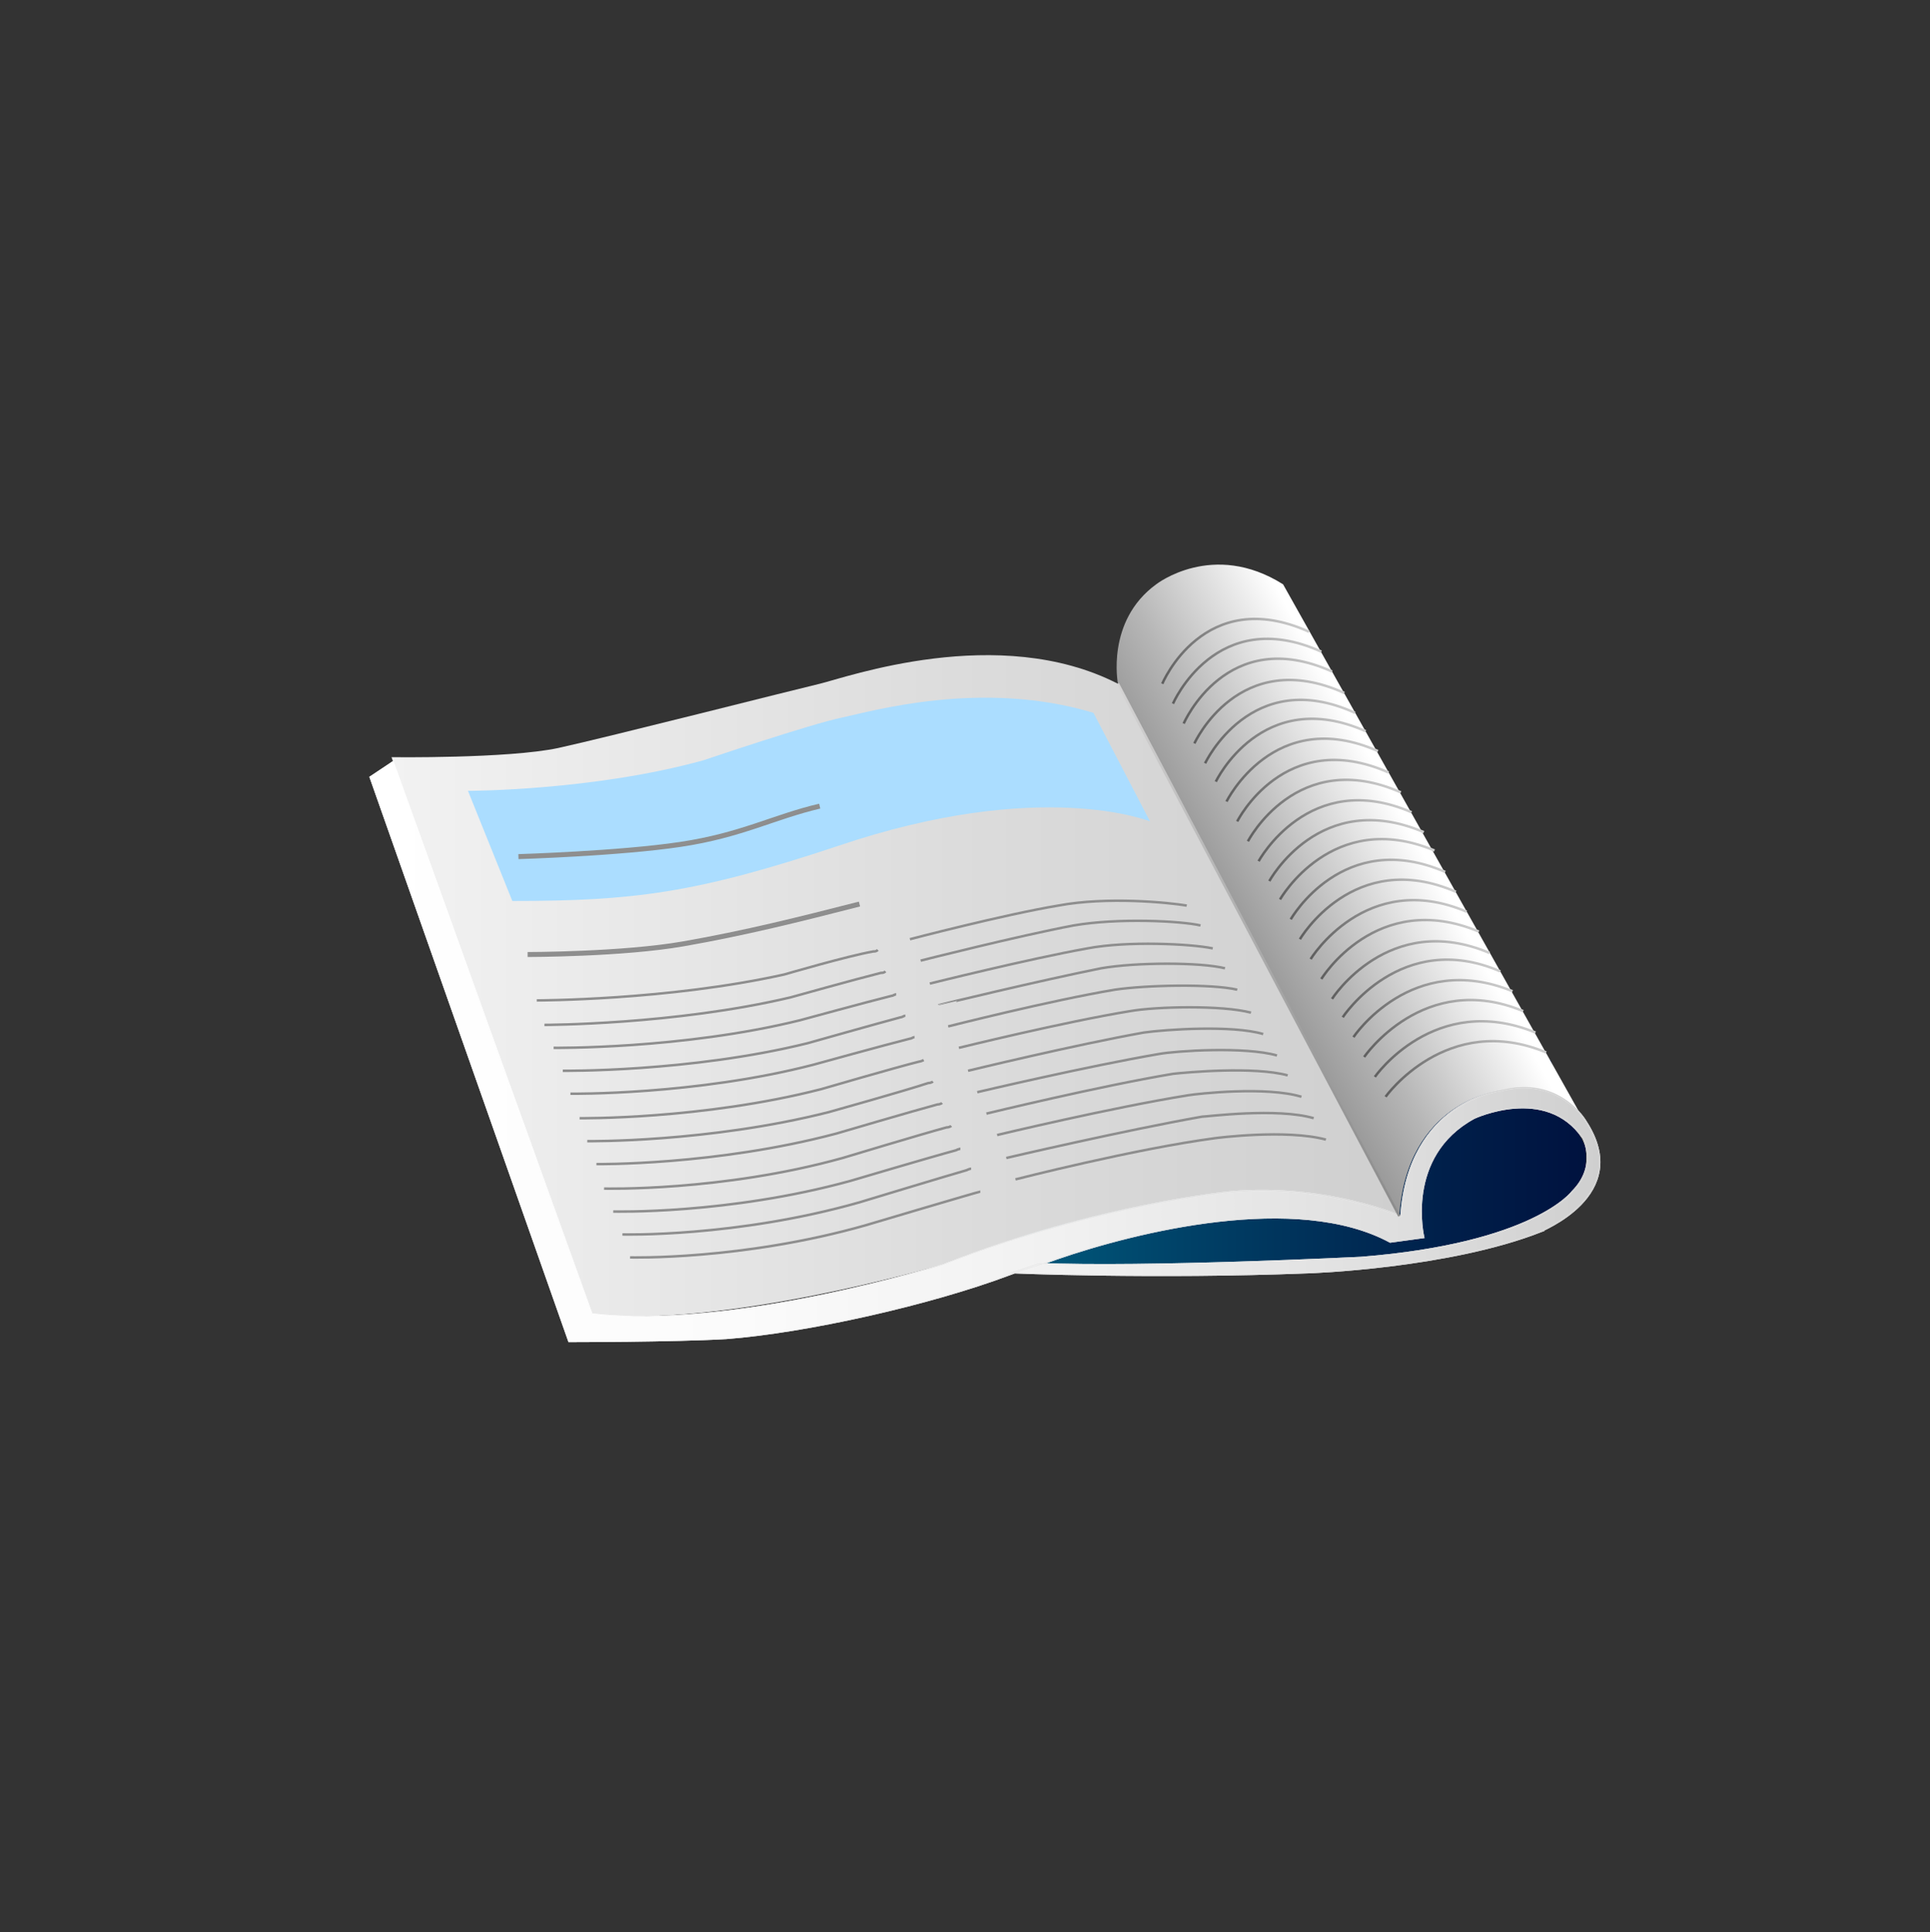 <svg xmlns="http://www.w3.org/2000/svg" version="1" width="126.2" height="126.3"><rect width="100%" height="100%" fill="#333333" stroke="none"/><rect id="backgroundrect" width="100%" height="100%" fill="none"/><style>.st0{stroke-width:.765}.st0,.st1,.st2,.st3{fill:none;stroke:#2d2d2d;stroke-linecap:round;stroke-miterlimit:10}.st1{stroke-width:1.5}.st2{stroke-width:.6}.st3{stroke-width:1.2}.st4{fill:#2d2d2d}.st5{fill:none;stroke:#2d2d2d;stroke-width:.45;stroke-miterlimit:10}.st6{fill:none;stroke-linecap:round}.st6,.st7,.st8{stroke:#2d2d2d;stroke-miterlimit:10}.st7{fill:none;stroke-linecap:round;stroke-width:.75}.st8{stroke-width:.532}.st10,.st8,.st9{fill:none;stroke-linecap:round}.st9{stroke:#2d2d2d;stroke-linejoin:round;stroke-miterlimit:10;stroke-width:.533}.st10{stroke-width:.711}.st10,.st11,.st12,.st13{stroke:#2d2d2d;stroke-miterlimit:10}.st11{stroke-width:.18;fill:#2d2d2d}.st12,.st13{fill:none}.st12{stroke-linecap:round;stroke-width:.686}.st13{stroke-width:.75;stroke-dasharray:2.405,1.443}.st13,.st14,.st15{stroke-linecap:round}.st14{fill:none;stroke:#2d2d2d;stroke-miterlimit:10;stroke-dasharray:2.633,1.58;stroke-width:.75}.st15{stroke-width:.5}.st15,.st16{fill:none;stroke:#2d2d2d;stroke-miterlimit:10}.st17{fill-rule:evenodd;clip-rule:evenodd}.st18,.st19{stroke:#2d2d2d}.st18,.st19,.st20{stroke-miterlimit:10}.st18{stroke-linecap:round;fill:none;stroke-width:.8}.st19{fill:url(#SVGID_1_);stroke-width:.154}.st20{fill:url(#SVGID_2_);stroke:#fff;stroke-width:.5}.st21{fill:url(#SVGID_3_)}.st22{fill:url(#SVGID_4_)}.st23{fill:none;stroke:#fff;stroke-width:.5;stroke-miterlimit:10}.st24{fill:url(#SVGID_5_)}.st25{fill:url(#SVGID_6_)}.st26{fill:url(#SVGID_7_)}.st27,.st28{fill:url(#SVGID_8_);stroke:#fff;stroke-width:8.152812e-2;stroke-miterlimit:10}.st28{fill:url(#SVGID_9_)}.st29{fill:#abddff}.st30{stroke:#8e8e8e;stroke-width:.326}.st30,.st31,.st32{fill:none;stroke-miterlimit:10}.st31{stroke-width:.163;stroke:#8e8e8e}.st32{stroke:url(#SVGID_10_)}.st32,.st33{stroke-width:8.152812e-2}.st33,.st34,.st35,.st36,.st37,.st38{fill:none;stroke-miterlimit:10}.st33{stroke:url(#SVGID_11_)}.st34{stroke:url(#SVGID_12_)}.st34,.st35,.st36,.st37,.st38{stroke-width:.163}.st35{stroke:url(#SVGID_13_)}.st36{stroke:url(#SVGID_14_)}.st37{stroke:url(#SVGID_15_)}.st38{stroke:url(#SVGID_16_)}.st39{stroke:url(#SVGID_17_)}.st39,.st40,.st41,.st42,.st43,.st44,.st45,.st46,.st47{fill:none;stroke-width:.163;stroke-miterlimit:10}.st40{stroke:url(#SVGID_18_)}.st41{stroke:url(#SVGID_19_)}.st42{stroke:url(#SVGID_20_)}.st43{stroke:url(#SVGID_21_)}.st44{stroke:url(#SVGID_22_)}.st45{stroke:url(#SVGID_23_)}.st46{stroke:url(#SVGID_24_)}.st47{stroke:url(#SVGID_25_)}.st48{stroke:url(#SVGID_26_)}.st48,.st49,.st50,.st51,.st52,.st53,.st54,.st55,.st56{fill:none;stroke-width:.163;stroke-miterlimit:10}.st49{stroke:url(#SVGID_27_)}.st50{stroke:url(#SVGID_28_)}.st51{stroke:url(#SVGID_29_)}.st52{stroke:url(#SVGID_30_)}.st53{stroke:url(#SVGID_31_)}.st54{stroke:url(#SVGID_32_)}.st55{stroke:url(#SVGID_33_)}.st56{stroke:url(#SVGID_34_)}</style><g class="currentLayer"><title>Layer 1</title><radialGradient id="SVGID_1_" cx="54.499" cy="62.847" r="86.425" fx="128.701" fy="18.538" gradientUnits="userSpaceOnUse"><stop offset="0" stop-color="#fff"/><stop offset=".325" stop-color="#fdfdfd"/><stop offset=".505" stop-color="#f5f5f5"/><stop offset=".65" stop-color="#e7e7e7"/><stop offset=".776" stop-color="#d3d3d3"/><stop offset=".889" stop-color="#bababa"/><stop offset=".993" stop-color="#9c9c9c"/><stop offset="1" stop-color="#999"/></radialGradient><radialGradient id="SVGID_2_" cx="62.999" cy="63.154" r="50.318" gradientUnits="userSpaceOnUse"><stop offset="0" stop-color="#00c9ff"/><stop offset=".323" stop-color="#00c7fe"/><stop offset=".502" stop-color="#00bff9"/><stop offset=".646" stop-color="#00b1f0"/><stop offset=".771" stop-color="#009de4"/><stop offset=".884" stop-color="#0084d4"/><stop offset=".987" stop-color="#0065c2"/><stop offset="1" stop-color="#0061bf"/></radialGradient><linearGradient id="SVGID_3_" gradientUnits="userSpaceOnUse" x1="62.999" y1="71.491" x2="62.999" y2="-30.018"><stop offset="0" stop-color="#00c9ff" stop-opacity="0"/><stop offset=".247" stop-color="#4bd9ff" stop-opacity=".247"/><stop offset=".518" stop-color="#98e9ff" stop-opacity=".519"/><stop offset=".743" stop-color="#cff5ff" stop-opacity=".744"/><stop offset=".91" stop-color="#f2fcff" stop-opacity=".91"/><stop offset="1" stop-color="#fff"/></linearGradient><linearGradient id="SVGID_4_" gradientUnits="userSpaceOnUse" x1="101.037" y1="114.16" x2="77.037" y2="88.16"><stop offset="0" stop-color="#00c9ff"/><stop offset=".248" stop-color="#00aeef"/><stop offset="1" stop-color="#0061bf"/></linearGradient><linearGradient id="SVGID_5_" gradientUnits="userSpaceOnUse" x1="65.731" y1="76.081" x2="103.669" y2="76.081"><stop offset="0" stop-color="#005d7f"/><stop offset=".313" stop-color="#004167"/><stop offset=".758" stop-color="#001f4a"/><stop offset="1" stop-color="#00123f"/></linearGradient><linearGradient id="SVGID_6_" gradientUnits="userSpaceOnUse" x1="25.565" y1="64.45" x2="91.521" y2="64.45"><stop offset="0" stop-color="#f2f2f2"/><stop offset=".559" stop-color="#dcdcdc"/><stop offset="1" stop-color="#cfcfcf"/></linearGradient><linearGradient id="SVGID_7_" gradientUnits="userSpaceOnUse" x1="92.233" y1="54.306" x2="77.884" y2="62.242"><stop offset="0" stop-color="#fff"/><stop offset=".119" stop-color="#eee"/><stop offset=".529" stop-color="#b6b6b6"/><stop offset=".835" stop-color="#949494"/><stop offset="1" stop-color="#878787"/></linearGradient><linearGradient id="SVGID_8_" gradientUnits="userSpaceOnUse" x1="86.765" y1="75.047" x2="91.521" y2="75.047"><stop offset="0" stop-color="#fff"/><stop offset=".302" stop-color="#fbfbfb"/><stop offset=".578" stop-color="#f0f0f0"/><stop offset=".843" stop-color="#dedede"/><stop offset="1" stop-color="#cfcfcf"/></linearGradient><linearGradient id="SVGID_9_" gradientUnits="userSpaceOnUse" x1="24.043" y1="68.751" x2="104.605" y2="68.751"><stop offset="0" stop-color="#fff"/><stop offset=".302" stop-color="#fbfbfb"/><stop offset=".578" stop-color="#f0f0f0"/><stop offset=".843" stop-color="#dedede"/><stop offset="1" stop-color="#cfcfcf"/></linearGradient><linearGradient id="SVGID_12_" gradientUnits="userSpaceOnUse" x1="73.024" y1="62.134" x2="91.593" y2="62.134"><stop offset="0" stop-color="#d5d4d4"/><stop offset=".297" stop-color="#bbb"/><stop offset=".753" stop-color="#999"/><stop offset="1" stop-color="#8c8c8c"/></linearGradient><path class="st24" d="M65.7 73.3l1.3 9.5h16.1l9.3-.3 9-3 2.3-2.7V75l-.9-1.7-1.4-4z" id="svg_6"/><path class="st25" d="M53.6 44.7c-1.7.4-13.9 3.5-17.1 4.2-3.3.7-10.9.6-10.9.6l13 36.4c8.6 1 22.9-3.2 22.9-3.2 10.2-4 19-4.8 19-4.8 6.2-.5 11 1.6 11 1.6L73.1 44.7c-7.8-4-17.8-.4-19.5 0z" id="svg_7"/><path class="st26" d="M98 71.3c4.1-.8 5.6 2 5.6 2L83.9 38.2c-4.6-2.9-8.3 0-8.3 0-3.3 2.4-2.5 6.5-2.5 6.5l18.4 34.8C92 72 98 71.3 98 71.3z" id="svg_8"/><path class="st27" d="M86.8 70.6l4.7 8.9-4.7-8.9z" id="svg_9"/><path class="st28" d="M103.7 73.3s-1.7-3-5.6-2c0 0-6 .7-6.5 8.2 0 0-4.8-2.1-11-1.6 0 0-8.8.8-19 4.8 0 0-13.8 4.3-22.9 3.2l-13-36.1-1.5 1 13 36.9s6.9 0 10.3-.2c5.2-.4 13.3-2.2 18.6-4.2.5-.2 2.2-.7 3-1 5.2-1.8 15.7-4.4 21.8-1.1l2.2-.3s-1.3-5.3 3.3-7.8c0 0 4.7-2.2 7.1 1.3 0 0 1 1.8-.7 3.5 0 0-2.5 3.4-13.8 4.3 0 0-14.1.7-21.1.4l-1.8.6s9.3.4 19.5 0c0 0 9.1-.3 15.2-2.7-.2 0 6.1-2.3 2.9-7.2z" id="svg_10"/><path class="st29" d="M30.6 51.7s8.2 0 15.4-2c0 0 7.1-2.4 9.1-2.8 1.9-.4 9.1-2.5 16.4-.3l3.7 7.1s-7.1-2.9-20.4 1.6c-9.3 3.1-13.4 3.6-21.3 3.6l-2.9-7.2z" id="svg_11"/><path class="st30" d="M34.5 62.4s6.2 0 10.2-.7c4-.7 7.6-1.6 11.5-2.6" id="svg_12"/><path class="st31" d="M35.1 65.4s8.6 0 16.2-1.7c0 0 4.1-1.2 5.8-1.5.1 0 .2 0 .3-.1M35.6 67s8.5 0 16.1-1.8c0 0 4.3-1.2 5.9-1.6.1 0 .2 0 .3-.1m-21.7 5s8.4.1 16.1-1.8c0 0 4.4-1.2 6-1.6.1 0 .2-.1.3-.1m-21.8 5s8.3.1 16-1.8c0 0 4.6-1.3 6.1-1.7.1 0 .2-.1.3-.1m-21.9 5.1s8.2.1 15.9-1.9c0 0 4.7-1.3 6.3-1.7.1 0 .2-.1.3-.1m-21.9 5.3s8 .1 15.8-1.9c0 0 4.8-1.4 6.4-1.8.1 0 .3-.1.3-.1m-22 5.3s7.9.1 15.8-1.9c0 0 5-1.4 6.5-1.9.2 0 .3-.1.3-.1m-22 5.4s7.8.1 15.7-2c0 0 5.1-1.5 6.6-1.9.2 0 .3-.1.3-.1m-22.1 5.6s7.7.2 15.6-2c0 0 5.3-1.6 6.8-2 .2 0 .3-.1.3-.1m-22.1 5.6s7.5.2 15.5-2c0 0 5.4-1.6 6.9-2 .2-.1.3-.1.3-.1m-22.1 5.6s7.4.2 15.5-2.1c0 0 5.6-1.7 7-2.1.2-.1.3-.1.3-.1m-22.3 5.8s7.3.2 15.4-2.1c0 0 7.4-2.2 7.5-2.2" id="svg_13"/><g id="svg_14"><path class="st31" d="M59.5 61.4s6.1-1.6 9.7-2.2c3.2-.6 7.2-.2 8.4 0m-17.4 3.6s6.3-1.6 10-2.3c2.9-.5 7-.3 8.3 0m-17.7 3.8s6.4-1.6 10.3-2.3c2.6-.5 6.8-.3 8.2 0m-17.9 3.7S68 64.1 72 63.3c2.3-.4 6.5-.4 8.1 0M62 67.1s6.7-1.7 10.9-2.4c2-.3 6.3-.4 8 0m-18.2 3.8s6.9-1.7 11.2-2.4c1.7-.3 6-.4 7.9.1M63.3 70s7-1.7 11.5-2.5c1.4-.2 5.8-.5 7.8.1m-18.7 3.8s7.2-1.7 11.9-2.5c1.1-.2 5.6-.5 7.7.1m-19 3.8s7.4-1.8 12.2-2.6c.9-.1 5.3-.5 7.5.1m-19 3.9s7.5-1.8 12.5-2.6c.6-.1 5.1-.6 7.4.1m-19.3 4s7.7-1.8 12.8-2.7c.3 0 4.9-.6 7.3.1m-19.5 4s7.8-2 13.1-2.7c0 0 4.6-.6 7.2.1" id="svg_15"/></g><g id="svg_16"><linearGradient id="SVGID_10_" gradientUnits="userSpaceOnUse" x1="86.729" y1="75.047" x2="91.557" y2="75.047"><stop offset="0" stop-color="#fff"/><stop offset=".22" stop-color="#fbfbfb"/><stop offset=".422" stop-color="#f0f0f0"/><stop offset=".426" stop-color="#f0f0f0"/><stop offset=".75" stop-color="#dfdfdf"/><stop offset="1" stop-color="#cfcfcf"/></linearGradient><path class="st32" d="M86.8 70.6l4.7 8.9-4.7-8.9z" id="svg_17"/><linearGradient id="SVGID_11_" gradientUnits="userSpaceOnUse" x1="23.994" y1="68.741" x2="104.646" y2="68.741"><stop offset="0" stop-color="#fff"/><stop offset=".22" stop-color="#fbfbfb"/><stop offset=".422" stop-color="#f0f0f0"/><stop offset=".426" stop-color="#f0f0f0"/><stop offset=".75" stop-color="#dfdfdf"/><stop offset="1" stop-color="#cfcfcf"/></linearGradient><path class="st33" d="M103.7 73.3s-1.7-3-5.6-2c0 0-6 .7-6.5 8.2 0 0-4.8-2.1-11-1.6 0 0-8.8.8-19 4.8 0 0-13.8 4.3-22.9 3.2l-13-36.1-1.5 1 13 36.9s6.9 0 10.3-.2c5.2-.4 13.3-2.2 18.6-4.2.5-.2 2.2-.7 3-1 5.2-1.8 15.7-4.4 21.8-1.1l2.2-.3s-1.3-5.3 3.3-7.8c0 0 4.7-2.2 7.1 1.3 0 0 1 1.8-.7 3.5 0 0-2.5 3.4-13.8 4.3 0 0-14.1.7-21.1.4l-1.8.6s9.3.4 19.5 0c0 0 9.1-.3 15.2-2.7-.2 0 6.1-2.3 2.9-7.2z" id="svg_18"/></g><path class="st30" d="M33.9 56s6.6-.2 10.6-.8 6.1-1.8 9.1-2.5" id="svg_19"/><path class="st34" d="M73.1 44.7l18.4 34.8" id="svg_20"/><g id="svg_21"><linearGradient id="SVGID_13_" gradientUnits="userSpaceOnUse" x1="90.522" y1="69.832" x2="101.131" y2="69.832"><stop offset="0" stop-color="#5e5e5e"/><stop offset=".069" stop-color="#686868"/><stop offset=".502" stop-color="#9f9f9f"/><stop offset=".825" stop-color="#c2c2c2"/><stop offset="1" stop-color="#cfcfcf"/></linearGradient><path class="st35" d="M90.6 71.7s4-5.6 10.5-2.9" id="svg_22"/><linearGradient id="SVGID_14_" gradientUnits="userSpaceOnUse" x1="89.829" y1="68.534" x2="100.397" y2="68.534"><stop offset="0" stop-color="#5e5e5e"/><stop offset=".069" stop-color="#686868"/><stop offset=".502" stop-color="#9f9f9f"/><stop offset=".825" stop-color="#c2c2c2"/><stop offset="1" stop-color="#cfcfcf"/></linearGradient><path class="st36" d="M89.9 70.4s3.9-5.6 10.5-2.9" id="svg_23"/><linearGradient id="SVGID_15_" gradientUnits="userSpaceOnUse" x1="89.136" y1="67.236" x2="99.663" y2="67.236"><stop offset="0" stop-color="#5e5e5e"/><stop offset=".069" stop-color="#686868"/><stop offset=".502" stop-color="#9f9f9f"/><stop offset=".825" stop-color="#c2c2c2"/><stop offset="1" stop-color="#cfcfcf"/></linearGradient><path class="st37" d="M89.2 69.1s3.9-5.7 10.4-3" id="svg_24"/><linearGradient id="SVGID_16_" gradientUnits="userSpaceOnUse" x1="88.443" y1="65.938" x2="98.93" y2="65.938"><stop offset="0" stop-color="#5e5e5e"/><stop offset=".069" stop-color="#686868"/><stop offset=".502" stop-color="#9f9f9f"/><stop offset=".825" stop-color="#c2c2c2"/><stop offset="1" stop-color="#cfcfcf"/></linearGradient><path class="st38" d="M88.5 67.8s3.8-5.7 10.4-3" id="svg_25"/><linearGradient id="SVGID_17_" gradientUnits="userSpaceOnUse" x1="87.75" y1="64.639" x2="98.196" y2="64.639"><stop offset="0" stop-color="#5e5e5e"/><stop offset=".069" stop-color="#686868"/><stop offset=".502" stop-color="#9f9f9f"/><stop offset=".825" stop-color="#c2c2c2"/><stop offset="1" stop-color="#cfcfcf"/></linearGradient><path class="st39" d="M87.8 66.5s3.8-5.8 10.3-3" id="svg_26"/><linearGradient id="SVGID_18_" gradientUnits="userSpaceOnUse" x1="87.057" y1="63.341" x2="97.462" y2="63.341"><stop offset="0" stop-color="#5e5e5e"/><stop offset=".069" stop-color="#686868"/><stop offset=".502" stop-color="#9f9f9f"/><stop offset=".825" stop-color="#c2c2c2"/><stop offset="1" stop-color="#cfcfcf"/></linearGradient><path class="st40" d="M87.1 65.3s3.7-5.8 10.3-3" id="svg_27"/><linearGradient id="SVGID_19_" gradientUnits="userSpaceOnUse" x1="86.364" y1="62.043" x2="96.728" y2="62.043"><stop offset="0" stop-color="#5e5e5e"/><stop offset=".069" stop-color="#686868"/><stop offset=".502" stop-color="#9f9f9f"/><stop offset=".825" stop-color="#c2c2c2"/><stop offset="1" stop-color="#cfcfcf"/></linearGradient><path class="st41" d="M86.4 64s3.6-5.9 10.3-3.1" id="svg_28"/><linearGradient id="SVGID_20_" gradientUnits="userSpaceOnUse" x1="85.671" y1="60.745" x2="95.994" y2="60.745"><stop offset="0" stop-color="#5e5e5e"/><stop offset=".069" stop-color="#686868"/><stop offset=".502" stop-color="#9f9f9f"/><stop offset=".825" stop-color="#c2c2c2"/><stop offset="1" stop-color="#cfcfcf"/></linearGradient><path class="st42" d="M85.7 62.7s3.6-5.9 10.2-3.1" id="svg_29"/><linearGradient id="SVGID_21_" gradientUnits="userSpaceOnUse" x1="84.978" y1="59.447" x2="95.26" y2="59.447"><stop offset="0" stop-color="#5e5e5e"/><stop offset=".069" stop-color="#686868"/><stop offset=".502" stop-color="#9f9f9f"/><stop offset=".825" stop-color="#c2c2c2"/><stop offset="1" stop-color="#cfcfcf"/></linearGradient><path class="st43" d="M85 61.4s3.5-6 10.2-3.1" id="svg_30"/><linearGradient id="SVGID_22_" gradientUnits="userSpaceOnUse" x1="84.285" y1="58.149" x2="94.526" y2="58.149"><stop offset="0" stop-color="#5e5e5e"/><stop offset=".069" stop-color="#686868"/><stop offset=".502" stop-color="#9f9f9f"/><stop offset=".825" stop-color="#c2c2c2"/><stop offset="1" stop-color="#cfcfcf"/></linearGradient><path class="st44" d="M84.4 60.1s3.4-6 10.1-3.1" id="svg_31"/><linearGradient id="SVGID_23_" gradientUnits="userSpaceOnUse" x1="83.592" y1="56.851" x2="93.793" y2="56.851"><stop offset="0" stop-color="#5e5e5e"/><stop offset=".069" stop-color="#686868"/><stop offset=".502" stop-color="#9f9f9f"/><stop offset=".825" stop-color="#c2c2c2"/><stop offset="1" stop-color="#cfcfcf"/></linearGradient><path class="st45" d="M83.7 58.8s3.4-6 10.1-3.2" id="svg_32"/><linearGradient id="SVGID_24_" gradientUnits="userSpaceOnUse" x1="82.899" y1="55.553" x2="93.059" y2="55.553"><stop offset="0" stop-color="#5e5e5e"/><stop offset=".069" stop-color="#686868"/><stop offset=".502" stop-color="#9f9f9f"/><stop offset=".825" stop-color="#c2c2c2"/><stop offset="1" stop-color="#cfcfcf"/></linearGradient><path class="st46" d="M83 57.6s3.3-6.1 10.1-3.2" id="svg_33"/><linearGradient id="SVGID_25_" gradientUnits="userSpaceOnUse" x1="82.206" y1="54.255" x2="92.325" y2="54.255"><stop offset="0" stop-color="#5e5e5e"/><stop offset=".069" stop-color="#686868"/><stop offset=".502" stop-color="#9f9f9f"/><stop offset=".825" stop-color="#c2c2c2"/><stop offset="1" stop-color="#cfcfcf"/></linearGradient><path class="st47" d="M82.3 56.3s3.3-6.1 10-3.2" id="svg_34"/><linearGradient id="SVGID_26_" gradientUnits="userSpaceOnUse" x1="81.513" y1="52.957" x2="91.591" y2="52.957"><stop offset="0" stop-color="#5e5e5e"/><stop offset=".069" stop-color="#686868"/><stop offset=".502" stop-color="#9f9f9f"/><stop offset=".825" stop-color="#c2c2c2"/><stop offset="1" stop-color="#cfcfcf"/></linearGradient><path class="st48" d="M81.6 55s3.2-6.2 10-3.2" id="svg_35"/><linearGradient id="SVGID_27_" gradientUnits="userSpaceOnUse" x1="80.821" y1="51.659" x2="90.857" y2="51.659"><stop offset="0" stop-color="#5e5e5e"/><stop offset=".069" stop-color="#686868"/><stop offset=".502" stop-color="#9f9f9f"/><stop offset=".825" stop-color="#c2c2c2"/><stop offset="1" stop-color="#cfcfcf"/></linearGradient><path class="st49" d="M80.9 53.7s3.1-6.2 9.9-3.2" id="svg_36"/><linearGradient id="SVGID_28_" gradientUnits="userSpaceOnUse" x1="80.128" y1="50.361" x2="90.123" y2="50.361"><stop offset="0" stop-color="#5e5e5e"/><stop offset=".069" stop-color="#686868"/><stop offset=".502" stop-color="#9f9f9f"/><stop offset=".825" stop-color="#c2c2c2"/><stop offset="1" stop-color="#cfcfcf"/></linearGradient><path class="st50" d="M80.2 52.4s3.1-6.3 9.9-3.3" id="svg_37"/><linearGradient id="SVGID_29_" gradientUnits="userSpaceOnUse" x1="79.435" y1="49.063" x2="89.389" y2="49.063"><stop offset="0" stop-color="#5e5e5e"/><stop offset=".069" stop-color="#686868"/><stop offset=".502" stop-color="#9f9f9f"/><stop offset=".825" stop-color="#c2c2c2"/><stop offset="1" stop-color="#cfcfcf"/></linearGradient><path class="st51" d="M79.5 51.1s3-6.3 9.8-3.3" id="svg_38"/><linearGradient id="SVGID_30_" gradientUnits="userSpaceOnUse" x1="78.742" y1="47.765" x2="88.656" y2="47.765"><stop offset="0" stop-color="#5e5e5e"/><stop offset=".069" stop-color="#686868"/><stop offset=".502" stop-color="#9f9f9f"/><stop offset=".825" stop-color="#c2c2c2"/><stop offset="1" stop-color="#cfcfcf"/></linearGradient><path class="st52" d="M78.8 49.9s3-6.4 9.8-3.3" id="svg_39"/><linearGradient id="SVGID_31_" gradientUnits="userSpaceOnUse" x1="78.049" y1="46.467" x2="87.922" y2="46.467"><stop offset="0" stop-color="#5e5e5e"/><stop offset=".069" stop-color="#686868"/><stop offset=".502" stop-color="#9f9f9f"/><stop offset=".825" stop-color="#c2c2c2"/><stop offset="1" stop-color="#cfcfcf"/></linearGradient><path class="st53" d="M78.1 48.6s2.9-6.4 9.8-3.3" id="svg_40"/><linearGradient id="SVGID_32_" gradientUnits="userSpaceOnUse" x1="77.356" y1="45.169" x2="87.188" y2="45.169"><stop offset="0" stop-color="#5e5e5e"/><stop offset=".069" stop-color="#686868"/><stop offset=".502" stop-color="#9f9f9f"/><stop offset=".825" stop-color="#c2c2c2"/><stop offset="1" stop-color="#cfcfcf"/></linearGradient><path class="st54" d="M77.4 47.3s2.8-6.5 9.7-3.4" id="svg_41"/><linearGradient id="SVGID_33_" gradientUnits="userSpaceOnUse" x1="76.663" y1="43.871" x2="86.454" y2="43.871"><stop offset="0" stop-color="#5e5e5e"/><stop offset=".069" stop-color="#686868"/><stop offset=".502" stop-color="#9f9f9f"/><stop offset=".825" stop-color="#c2c2c2"/><stop offset="1" stop-color="#cfcfcf"/></linearGradient><path class="st55" d="M76.7 46s2.8-6.5 9.7-3.4" id="svg_42"/><linearGradient id="SVGID_34_" gradientUnits="userSpaceOnUse" x1="75.971" y1="42.573" x2="85.72" y2="42.573"><stop offset="0" stop-color="#5e5e5e"/><stop offset=".069" stop-color="#686868"/><stop offset=".502" stop-color="#9f9f9f"/><stop offset=".825" stop-color="#c2c2c2"/><stop offset="1" stop-color="#cfcfcf"/></linearGradient><path class="st56" d="M76 44.7s2.7-6.5 9.6-3.4" id="svg_43"/></g></g></svg>
